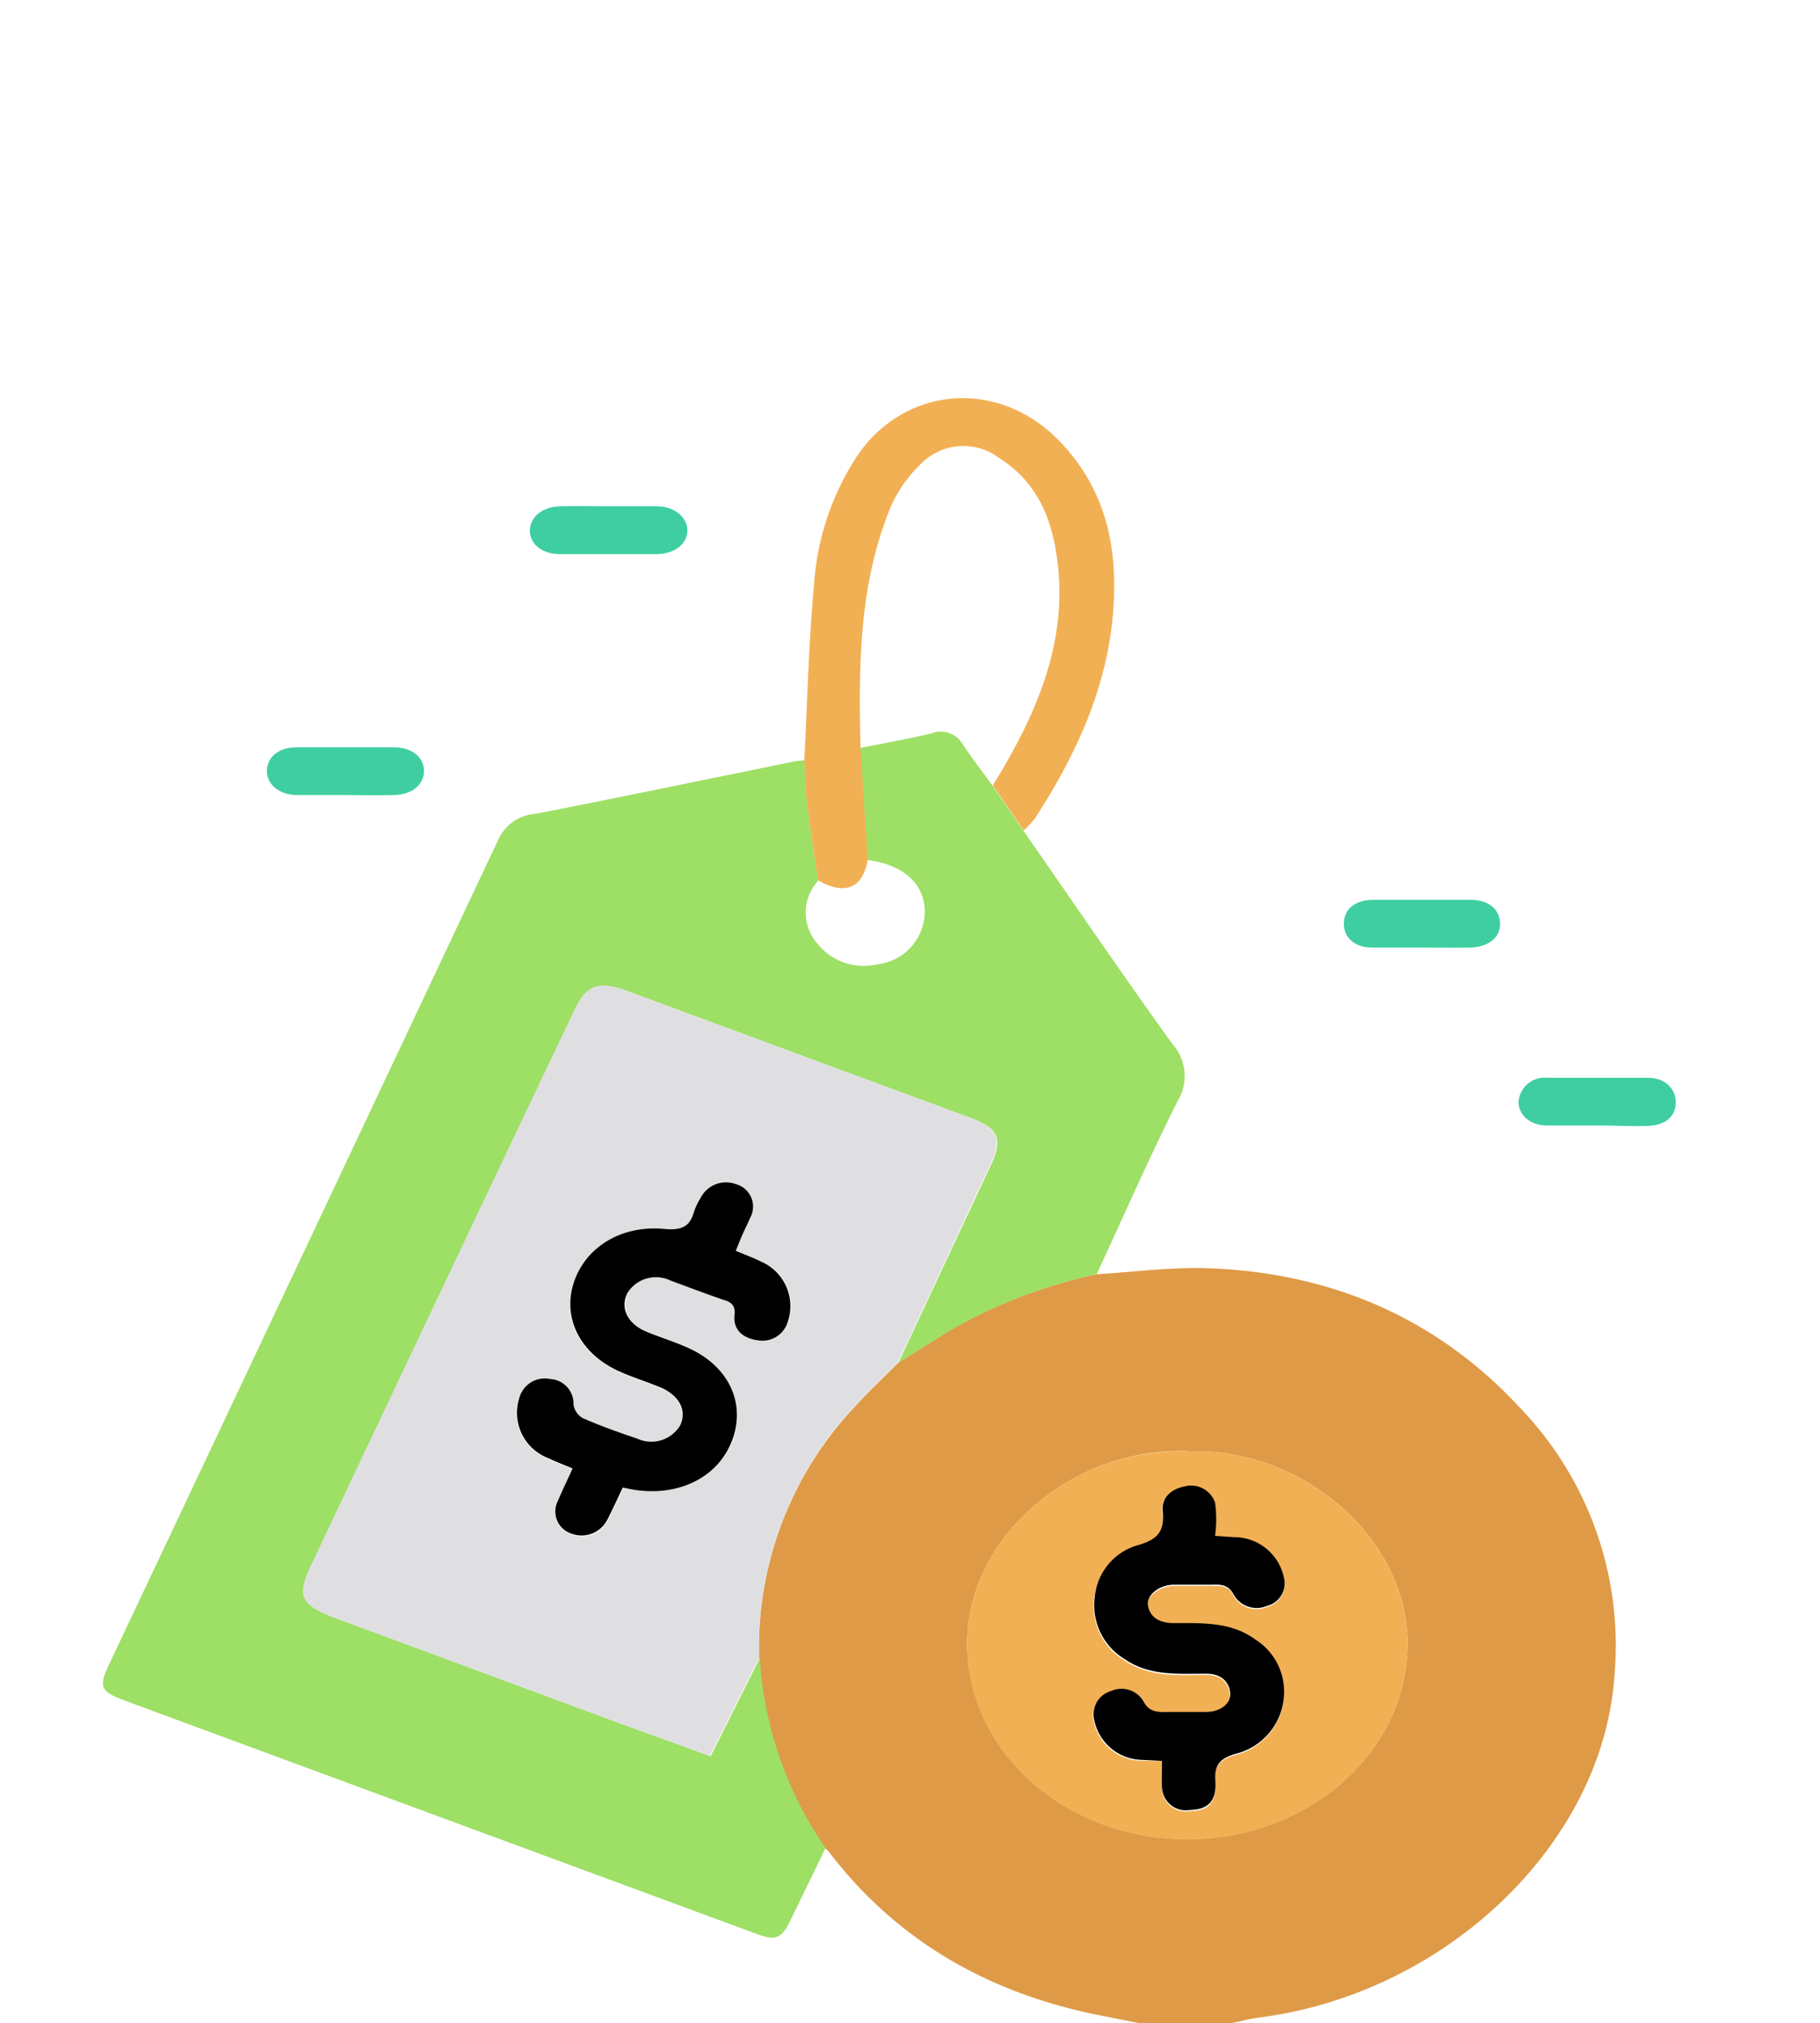 <?xml version="1.0" encoding="UTF-8" standalone="yes"?>
<svg xmlns="http://www.w3.org/2000/svg" viewBox="0 0 143.19 159.14">
  <defs>
    <style>
      .cls-1 {
        fill: none;
        opacity: 0.61;
      }

      .cls-2 {
        fill: #3ecea2;
      }

      .cls-3 {
        fill: #df9a47;
      }

      .cls-4 {
        fill: #9edf66;
      }

      .cls-5 {
        fill: #f2b054;
      }

      .cls-6 {
        fill: #dfdfe1;
      }
    </style>
  </defs>
  <title>m6</title>
  <g id="Layer_2" data-name="Layer 2">
    <g id="Layer_1-2" data-name="Layer 1">
      <rect class="cls-1" width="143.19" height="159.14"/>
      <g>
        <path class="cls-2" d="M47.9,39.82c1.27,0,2.53,0,3.8,0s2.35.8,2.38,1.85-.93,1.9-2.42,1.91q-3.8,0-7.6,0c-1.42,0-2.35-.77-2.37-1.82s.93-1.91,2.41-1.94C45.36,39.79,46.63,39.82,47.9,39.82Z"/>
        <path class="cls-3" d="M89.72,159.14l-3.09-.61q-13.58-2.66-21.38-12.83a4.26,4.26,0,0,0-.36-.37,29.35,29.35,0,0,1-5.17-14.95,27.62,27.62,0,0,1,7.53-19.74c1.08-1.19,2.27-2.3,3.41-3.45,1.44-.9,2.86-1.82,4.32-2.7a40.15,40.15,0,0,1,11.3-4.27c2.95-.17,5.91-.58,8.84-.47,10,.38,18.18,4.17,24.49,11A26.94,26.94,0,0,1,127,132c-1,13.11-13.3,24.81-27.92,26.68-.76.1-1.51.31-2.27.46Zm3.69-45c-9-.33-17.27,6.67-17.32,15.07,0,8.56,7.7,15.39,17.25,15.45,9.19.05,17.32-6.5,17.4-15.32C110.81,121.15,102.58,113.78,93.41,114.16Z"/>
        <path class="cls-4" d="M86.28,100.22A40.15,40.15,0,0,0,75,104.49c-1.46.88-2.88,1.8-4.32,2.7L78,91.55c.91-2,.53-2.82-1.63-3.62l-27.07-10c-2.12-.78-3.12-.43-4,1.42q-10.42,22-20.83,43.91c-1.1,2.32-.74,3,1.92,4l22.52,8.33,7,2.54,3.87-7.73a29.35,29.35,0,0,0,5.17,14.95c-.94,1.94-1.88,3.88-2.83,5.82-.65,1.32-1.13,1.48-2.61.93l-49.3-18.2c-2.4-.88-2.52-1.11-1.52-3.22Q24,98.29,39.27,65.9A3.48,3.48,0,0,1,42.19,64c6.76-1.32,13.51-2.73,20.26-4.1.27-.06.56-.07.84-.1.06,1,.05,2.07.18,3.1.26,2.13.59,4.26.89,6.38a3.7,3.7,0,0,0,0,5A4.66,4.66,0,0,0,69,75.85a4.21,4.21,0,0,0,3.76-4.22c-.07-2.17-1.68-3.6-4.52-4l-.57-8.8c1.87-.37,3.75-.71,5.6-1.14a2,2,0,0,1,2.48.86c.73,1.1,1.55,2.16,2.34,3.24l2.43,3.55c3.89,5.59,7.72,11.22,11.71,16.76a3.79,3.79,0,0,1,.44,4.47C90.41,91.05,88.4,95.66,86.28,100.22Z"/>
        <path class="cls-5" d="M80.54,65.32l-2.43-3.55C81.5,56.3,84,50.6,83.2,44.21,82.81,41,81.74,38,78.58,36a4.67,4.67,0,0,0-5.69.09,10.56,10.56,0,0,0-2.81,3.77C67.55,46,67.56,52.4,67.7,58.81l.57,8.8c-.37,2.25-1.8,2.85-3.92,1.62-.3-2.13-.63-4.25-.89-6.38-.13-1-.12-2.06-.18-3.1.24-4.6.34-9.21.77-13.8a20.9,20.9,0,0,1,3.44-10.17c3.79-5.47,11.1-6,15.84-1.11,3.76,3.87,4.63,8.53,4.25,13.43-.46,5.88-2.86,11.21-6.15,16.26A7.26,7.26,0,0,1,80.54,65.32Z"/>
        <path class="cls-2" d="M27.12,62.53c-1.27,0-2.53,0-3.8,0S21,61.74,21,60.66s.88-1.87,2.28-1.88q3.87,0,7.74,0c1.4,0,2.34.8,2.34,1.86s-.93,1.85-2.32,1.89S28.43,62.53,27.12,62.53Z"/>
        <path class="cls-2" d="M125.65,88.52c-1.31,0-2.63,0-3.94,0s-2.2-.79-2.24-1.82a2.06,2.06,0,0,1,2.28-1.93c2.62,0,5.25,0,7.88,0,1.38,0,2.25.87,2.21,2s-.91,1.75-2.25,1.79S127,88.52,125.65,88.52Z"/>
        <path class="cls-2" d="M111.82,74.53c-1.27,0-2.54,0-3.81,0-1.44,0-2.29-.77-2.28-1.9s.87-1.84,2.32-1.86q3.81,0,7.62,0c1.44,0,2.32.74,2.35,1.84s-.87,1.89-2.39,1.92C114.36,74.55,113.09,74.53,111.82,74.53Z"/>
        <path class="cls-6" d="M59.72,130.38l-3.87,7.73-7-2.54-22.52-8.33c-2.66-1-3-1.69-1.92-4q10.4-22,20.83-43.91c.88-1.85,1.88-2.21,4-1.42l27.07,10c2.16.8,2.55,1.67,1.63,3.62l-7.31,15.64c-1.14,1.15-2.33,2.26-3.41,3.45A27.62,27.62,0,0,0,59.72,130.38Zm-1.83-32c.21-.51.37-.91.54-1.29s.42-.84.58-1.27a1.83,1.83,0,0,0-1.12-2.6A2.24,2.24,0,0,0,55.1,94.3a5.34,5.34,0,0,0-.54,1.15c-.32,1.09-1,1.42-2.31,1.29C48.8,96.41,46,98.19,45.09,101s.59,5.59,3.68,6.95c1.05.46,2.17.8,3.23,1.25,1.48.62,2,1.8,1.46,3a2.65,2.65,0,0,1-3.36,1c-1.45-.49-2.89-1-4.28-1.61a1.47,1.47,0,0,1-.73-1.08,1.94,1.94,0,0,0-1.84-2,2.08,2.08,0,0,0-2.42,1.48,3.82,3.82,0,0,0,2.28,4.75c.61.29,1.24.53,1.91.81-.42.91-.82,1.71-1.15,2.53a1.83,1.83,0,0,0,1.1,2.61,2.27,2.27,0,0,0,2.88-1.17c.43-.82.8-1.66,1.21-2.51l.65.11c3.44.64,6.73-.88,7.88-3.66s-.08-5.92-3.26-7.4c-1.12-.52-2.33-.88-3.48-1.36-1.46-.61-2-1.83-1.43-3a2.64,2.64,0,0,1,3.38-1c1.4.48,2.77,1,4.17,1.52.65.22,1,.49.88,1.18-.13,1.12.57,1.86,1.8,2a2.08,2.08,0,0,0,2.41-1.5,3.82,3.82,0,0,0-2.15-4.69C59.28,98.93,58.63,98.69,57.89,98.38Z"/>
        <path class="cls-5" d="M93.41,114.16c9.17-.38,17.4,7,17.33,15.2-.08,8.83-8.21,15.37-17.4,15.32-9.55-.06-17.3-6.89-17.25-15.45C76.13,120.82,84.36,113.82,93.41,114.16Zm-2,24.35c0,.82,0,1.49,0,2.15a1.88,1.88,0,0,0,2.2,1.79c1.44,0,2.11-.69,2-2.3-.07-1.15.24-1.73,1.6-2.12a5,5,0,0,0,3.73-4,4.86,4.86,0,0,0-2.2-5c-1.87-1.36-4.09-1.32-6.3-1.28-1.16,0-2-.33-2.13-1.38-.13-.83.87-1.59,2.08-1.64,1,0,2,0,3,0,.75,0,1.28,0,1.66.78a2.08,2.08,0,0,0,2.64.88,1.82,1.82,0,0,0,1.31-2.23,4,4,0,0,0-3.94-3.17l-1.47-.1a9.66,9.66,0,0,0,0-2.61A2,2,0,0,0,93.15,117c-1.16.21-1.83.91-1.71,2,.15,1.35-.2,2.12-1.89,2.6a4.7,4.7,0,0,0-3.47,4.2,4.93,4.93,0,0,0,2.38,4.79c1.9,1.32,4.15,1.17,6.35,1.14,1.16,0,1.78.49,1.93,1.43s-.7,1.54-1.92,1.58c-1,0-2,0-3,0-.82,0-1.47,0-1.9-.84a2,2,0,0,0-2.54-.81,1.9,1.9,0,0,0-1.37,2.12,3.92,3.92,0,0,0,3.8,3.28Z"/>
        <path d="M57.89,98.38c.74.31,1.39.55,2,.85A3.82,3.82,0,0,1,62,103.91a2.08,2.08,0,0,1-2.41,1.5c-1.23-.17-1.93-.9-1.8-2,.08-.69-.22-1-.88-1.18-1.4-.48-2.77-1-4.17-1.52a2.64,2.64,0,0,0-3.38,1c-.59,1.15,0,2.37,1.43,3,1.15.48,2.36.84,3.48,1.36,3.18,1.48,4.47,4.48,3.26,7.4s-4.44,4.3-7.88,3.66L49,117c-.41.85-.78,1.69-1.21,2.51A2.27,2.27,0,0,1,45,120.64a1.83,1.83,0,0,1-1.1-2.61c.34-.82.73-1.61,1.15-2.53-.66-.28-1.3-.52-1.91-.81a3.82,3.82,0,0,1-2.28-4.75,2.08,2.08,0,0,1,2.42-1.48,1.94,1.94,0,0,1,1.84,2,1.47,1.47,0,0,0,.73,1.08c1.39.61,2.83,1.12,4.28,1.61a2.65,2.65,0,0,0,3.36-1c.58-1.16,0-2.34-1.46-3-1.06-.44-2.18-.79-3.23-1.25-3.09-1.35-4.56-4.15-3.68-6.95s3.71-4.62,7.15-4.29c1.36.13,2-.2,2.31-1.29a5.34,5.34,0,0,1,.54-1.15,2.24,2.24,0,0,1,2.79-1.08A1.83,1.83,0,0,1,59,95.82c-.17.43-.39.84-.58,1.27S58.1,97.86,57.89,98.38Z"/>
        <path d="M91.42,138.5l-1.56-.08a3.92,3.92,0,0,1-3.8-3.28A1.9,1.9,0,0,1,87.42,133a2,2,0,0,1,2.54.81c.43.84,1.08.86,1.9.84,1,0,2,0,3,0,1.22,0,2.05-.72,1.92-1.58s-.77-1.45-1.93-1.43c-2.2,0-4.45.18-6.35-1.14a4.93,4.93,0,0,1-2.38-4.79,4.7,4.7,0,0,1,3.47-4.2c1.68-.48,2-1.25,1.89-2.6-.11-1.06.55-1.75,1.71-2a2,2,0,0,1,2.41,1.28,9.66,9.66,0,0,1,0,2.61l1.47.1a4,4,0,0,1,3.94,3.17,1.82,1.82,0,0,1-1.31,2.23,2.08,2.08,0,0,1-2.64-.88c-.38-.73-.91-.81-1.66-.78-1,0-2,0-3,0-1.22,0-2.21.82-2.08,1.64.17,1,1,1.4,2.13,1.38,2.21,0,4.43-.09,6.3,1.28a4.86,4.86,0,0,1,2.2,5,5,5,0,0,1-3.73,4c-1.37.39-1.67,1-1.6,2.12.1,1.61-.57,2.26-2,2.3a1.88,1.88,0,0,1-2.2-1.79C91.39,140,91.42,139.32,91.42,138.5Z"/>
      </g>
    </g>
  </g>
</svg>